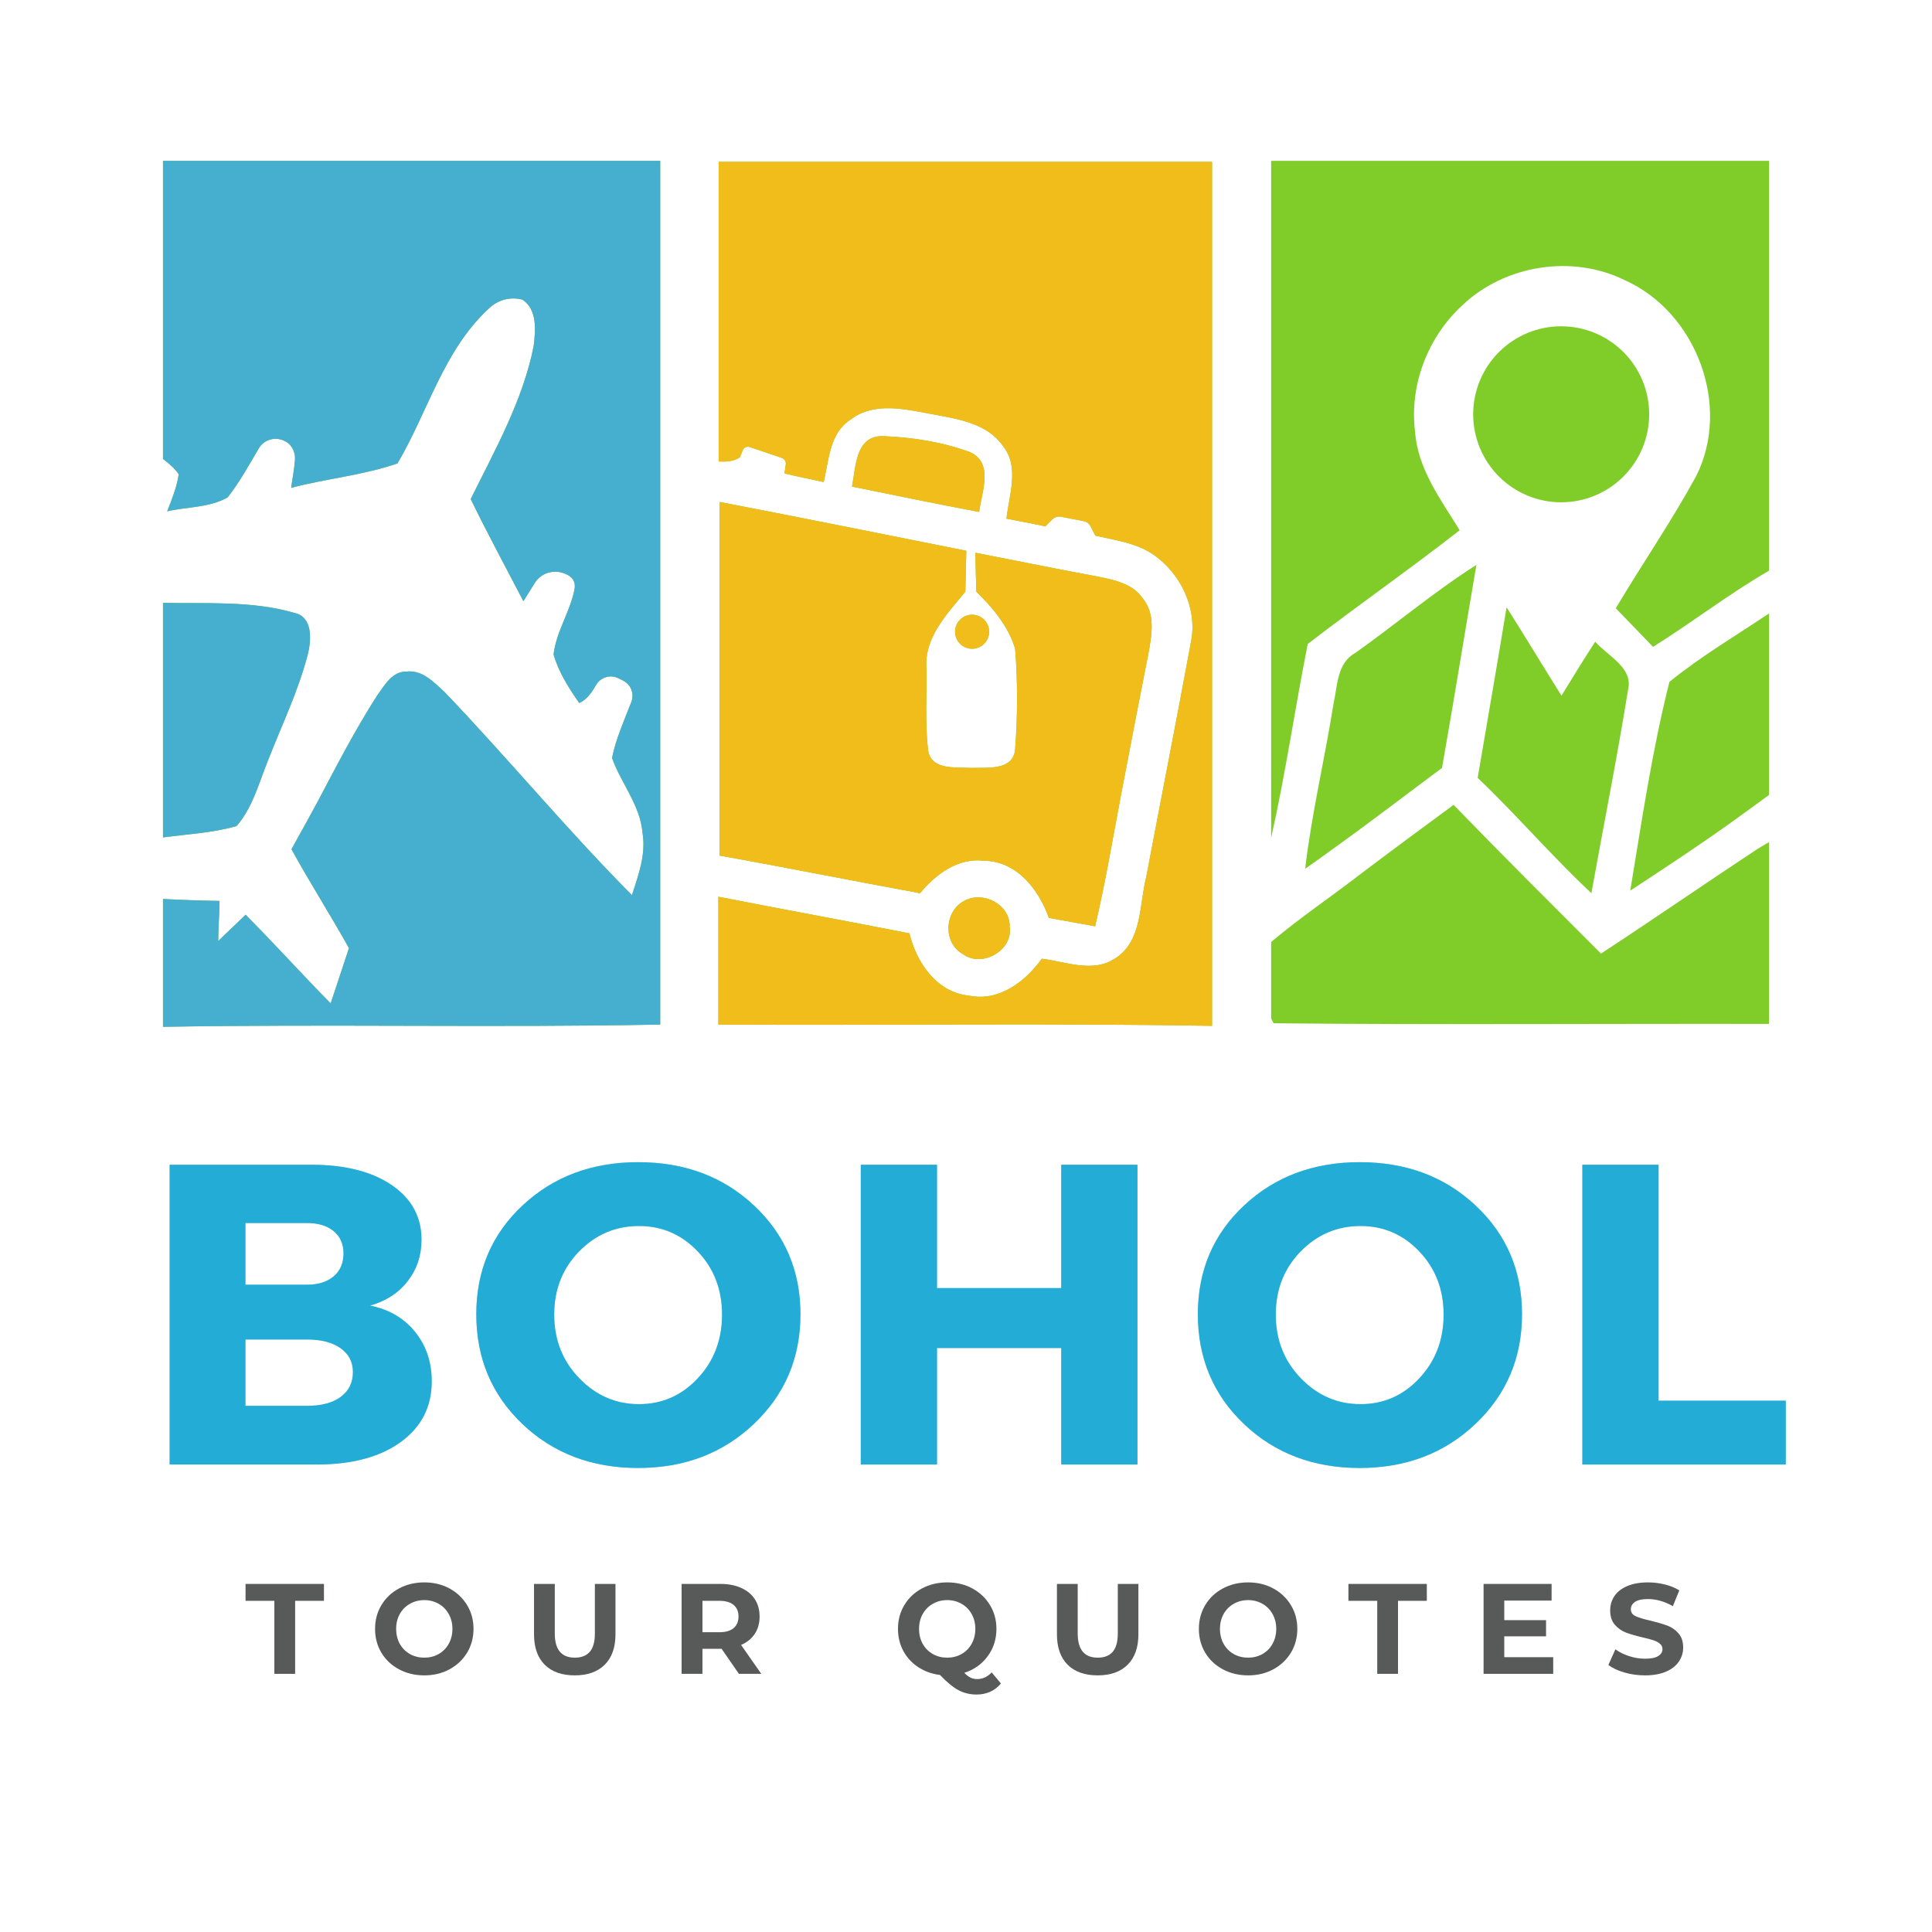 <svg xmlns="http://www.w3.org/2000/svg" xmlns:xlink="http://www.w3.org/1999/xlink" width="500" zoomAndPan="magnify" viewBox="0 0 375 375" height="500" preserveAspectRatio="xMidYMid meet" version="1.0"><defs><g/><clipPath id="2518fa96c0"><path d="M 31.637 31.191 L 129 31.191 L 129 199.523 L 31.637 199.523 Z M 31.637 31.191 " clip-rule="nonzero"/></clipPath><clipPath id="071622383b"><path d="M 139 31.191 L 236 31.191 L 236 199.523 L 139 199.523 Z M 139 31.191 " clip-rule="nonzero"/></clipPath><clipPath id="a10e143e11"><path d="M 246 31.191 L 343.363 31.191 L 343.363 163 L 246 163 Z M 246 31.191 " clip-rule="nonzero"/></clipPath><clipPath id="de0b7a8ae0"><path d="M 316 119 L 343.363 119 L 343.363 173 L 316 173 Z M 316 119 " clip-rule="nonzero"/></clipPath><clipPath id="3fa43fed88"><path d="M 31.637 117 L 61 117 L 61 163 L 31.637 163 Z M 31.637 117 " clip-rule="nonzero"/></clipPath><clipPath id="9264a77baf"><path d="M 246 156 L 343.363 156 L 343.363 199 L 246 199 Z M 246 156 " clip-rule="nonzero"/></clipPath><clipPath id="b5c97e1107"><path d="M 139 31.191 L 236 31.191 L 236 199.523 L 139 199.523 Z M 139 31.191 " clip-rule="nonzero"/></clipPath><clipPath id="9a980b50ef"><path d="M 31.637 31.191 L 129 31.191 L 129 199.523 L 31.637 199.523 Z M 31.637 31.191 " clip-rule="nonzero"/></clipPath><clipPath id="790bb0881b"><path d="M 31.637 117 L 61 117 L 61 163 L 31.637 163 Z M 31.637 117 " clip-rule="nonzero"/></clipPath></defs><rect x="-37.5" width="450" fill="#ffffff" y="-37.5" height="450" fill-opacity="1"/><rect x="-37.5" width="450" fill="#ffffff" y="-37.5" height="450" fill-opacity="1"/><g clip-path="url(#2518fa96c0)"><path fill="#80cc28" d="M 31.637 89.078 C 32.762 89.953 33.883 90.824 34.691 92.07 C 34.32 94.566 33.383 96.871 32.449 99.242 C 36.312 98.367 40.617 98.555 44.168 96.559 C 46.539 93.566 48.348 90.199 50.277 86.961 C 51.34 85.215 53.645 84.652 55.453 85.711 C 55.453 85.711 55.516 85.711 55.516 85.711 C 56.699 86.461 57.324 87.77 57.262 89.141 C 57.137 91.012 56.762 92.82 56.512 94.691 C 63.309 92.883 70.48 92.258 77.148 89.953 C 83.012 80.039 86.066 68.07 94.793 59.965 C 96.539 58.219 99.031 57.531 101.402 58.156 C 104.332 60.09 103.957 64.141 103.582 67.195 C 101.465 77.793 96.102 87.27 91.363 96.871 C 94.605 103.543 98.16 110.09 101.59 116.699 C 102.336 115.512 103.023 114.391 103.77 113.207 C 104.895 111.336 107.199 110.527 109.258 111.211 C 110.629 111.648 111.688 112.395 111.562 114.078 C 110.816 118.566 107.949 122.496 107.449 127.047 C 108.445 130.477 110.379 133.531 112.438 136.461 C 113.934 135.773 114.867 134.402 115.68 132.969 C 116.551 131.473 118.484 130.852 120.043 131.66 C 120.355 131.785 120.668 131.973 120.914 132.098 C 122.473 132.844 123.16 134.652 122.535 136.273 C 121.164 139.828 119.543 143.383 118.797 147.121 C 120.543 152.047 124.281 156.285 124.719 161.711 C 125.406 165.887 123.91 169.879 122.66 173.742 C 110.066 161.086 98.66 147.246 86.312 134.34 C 84.258 132.473 82.012 129.977 78.895 130.352 C 76.09 130.289 74.656 133.031 73.223 134.965 C 68.984 141.574 65.367 148.555 61.688 155.539 C 60.004 158.656 58.32 161.711 56.574 164.828 C 60.129 171.312 64.121 177.547 67.734 184.031 C 66.551 187.582 65.367 191.137 64.184 194.754 C 58.57 189.078 53.273 183.156 47.66 177.547 C 45.914 179.293 44.105 180.914 42.359 182.66 C 42.359 180.039 42.609 177.422 42.609 174.867 C 38.934 174.805 35.316 174.68 31.637 174.492 L 31.637 199.305 C 63.809 198.742 95.977 199.492 128.148 198.867 L 128.148 31.223 L 31.637 31.223 Z M 31.637 89.078 " fill-opacity="1" fill-rule="nonzero"/></g><g clip-path="url(#071622383b)"><path fill="#80cc28" d="M 139.496 89.578 C 140.992 89.641 142.426 89.578 143.609 88.766 L 144.172 87.395 C 144.355 86.836 144.98 86.586 145.543 86.773 L 151.777 88.891 C 152.273 89.078 152.586 89.578 152.523 90.078 L 152.273 91.883 C 154.77 92.508 157.324 93.008 159.883 93.566 C 160.879 89.328 161.004 84.09 165.055 81.473 C 169.73 77.855 175.84 79.477 181.078 80.414 C 186.004 81.348 191.676 82.16 194.73 86.648 C 197.91 90.699 195.855 96.062 195.355 100.676 C 197.848 101.172 200.406 101.609 202.898 102.172 L 204.27 100.801 C 204.707 100.363 205.332 100.176 205.953 100.301 C 207.449 100.613 208.945 100.863 210.441 101.172 C 211.004 101.297 211.441 101.672 211.691 102.172 C 212 102.793 212.375 103.543 212.625 103.98 C 216.43 104.852 220.48 105.352 223.785 107.594 C 229.207 111.273 232.512 118.195 231.141 124.738 C 228.336 139.953 225.344 155.102 222.477 170.25 C 221.105 175.613 221.727 182.598 216.551 185.961 C 212.188 188.957 206.891 186.648 202.215 186.086 C 199.035 190.516 193.922 194.441 188.125 193.258 C 181.828 192.633 177.898 186.898 176.527 181.164 C 164.184 178.73 151.777 176.484 139.434 174.055 L 139.434 198.867 C 171.352 199.055 203.336 198.555 235.258 199.117 L 235.258 31.41 L 139.496 31.41 Z M 139.496 89.578 " fill-opacity="1" fill-rule="nonzero"/></g><g clip-path="url(#a10e143e11)"><path fill="#80cc28" d="M 246.727 31.223 L 246.727 162.645 C 249.531 150.176 251.34 137.52 253.836 124.988 C 263.562 117.508 273.66 110.465 283.324 102.918 C 279.645 96.934 275.156 91.012 274.656 83.719 C 273.535 74.676 277.215 65.262 283.949 59.152 C 292.176 51.422 305.145 49.367 315.309 54.352 C 329.211 60.523 336.129 78.73 329.211 92.445 C 324.41 101.234 318.734 109.465 313.625 118.07 C 316.055 120.562 318.426 123.059 320.855 125.551 C 328.461 120.812 335.57 115.266 343.363 110.773 L 343.363 31.223 Z M 246.727 31.223 " fill-opacity="1" fill-rule="nonzero"/></g><path fill="#80cc28" d="M 188.309 87.77 C 182.887 85.773 176.965 84.84 171.227 84.652 C 165.992 84.652 166.117 90.762 165.367 94.441 C 173.598 96.125 181.766 97.809 190.055 99.367 C 190.492 95.562 192.988 89.953 188.309 87.77 Z M 188.309 87.77 " fill-opacity="1" fill-rule="nonzero"/><path fill="#80cc28" d="M 190.992 167.07 C 197.352 167.133 201.652 172.684 203.586 178.168 C 206.578 178.73 209.57 179.23 212.562 179.789 C 214.559 171.312 215.992 162.707 217.613 154.168 C 219.359 144.941 221.168 135.711 222.973 126.484 C 223.598 123.059 224.223 119.004 221.789 116.137 C 219.918 113.332 216.367 112.582 213.312 111.961 C 205.27 110.465 197.289 108.844 189.309 107.285 C 189.371 109.777 189.434 112.332 189.496 114.828 C 192.676 117.945 195.73 121.559 197.039 125.926 C 197.539 132.348 197.539 138.891 197.039 145.375 C 196.727 149.68 191.488 148.93 188.434 149.055 C 185.566 148.867 180.703 149.555 180.145 145.625 C 179.52 140.328 179.895 135.027 179.832 129.727 C 179.332 123.742 183.883 119.129 187.375 114.828 C 187.438 112.145 187.5 109.527 187.562 106.91 C 171.602 103.73 155.641 100.488 139.68 97.434 L 139.68 166.074 C 152.648 168.383 165.617 171 178.586 173.367 C 181.578 169.754 185.879 166.449 190.992 167.07 Z M 190.992 167.07 " fill-opacity="1" fill-rule="nonzero"/><path fill="#80cc28" d="M 258.824 136.648 C 257.141 147.309 254.582 157.906 253.336 168.629 C 255.395 167.195 257.449 165.699 259.508 164.203 C 266.367 159.277 273.098 154.105 279.895 149.055 C 282.203 135.961 284.32 122.809 286.566 109.652 C 278.398 114.828 270.98 121.125 263.062 126.734 C 259.445 128.73 259.633 133.156 258.824 136.648 Z M 258.824 136.648 " fill-opacity="1" fill-rule="nonzero"/><path fill="#80cc28" d="M 292.426 117.883 C 290.617 128.918 288.688 139.953 286.816 150.988 C 294.422 158.219 301.219 166.199 308.887 173.367 C 311.254 160.215 313.871 147.121 315.992 133.969 C 317.113 129.602 312.066 127.359 309.633 124.555 C 307.391 127.98 305.27 131.473 303.086 135.027 C 299.473 129.293 296.043 123.555 292.426 117.883 Z M 292.426 117.883 " fill-opacity="1" fill-rule="nonzero"/><g clip-path="url(#de0b7a8ae0)"><path fill="#80cc28" d="M 316.43 172.871 C 322.977 168.57 329.461 164.328 335.816 159.777 C 338.312 157.969 340.867 156.16 343.363 154.293 L 343.363 119.066 C 336.879 123.43 330.082 127.422 324.035 132.348 C 320.668 145.688 318.672 159.34 316.43 172.871 Z M 316.43 172.871 " fill-opacity="1" fill-rule="nonzero"/></g><g clip-path="url(#3fa43fed88)"><path fill="#80cc28" d="M 45.914 160.34 C 49.031 156.785 50.215 152.047 51.961 147.746 L 52.211 147.121 C 54.832 140.449 57.949 133.969 59.754 126.984 C 60.441 124.18 60.754 119.691 57.074 118.941 C 48.844 116.574 40.117 117.195 31.637 117.008 L 31.637 162.52 L 31.824 162.52 C 36.5 161.898 41.363 161.648 45.914 160.34 Z M 45.914 160.34 " fill-opacity="1" fill-rule="nonzero"/></g><path fill="#80cc28" d="M 187.25 174.805 C 183.262 176.797 182.949 183.031 186.938 185.215 C 190.617 187.895 196.664 184.465 195.98 179.914 C 196.105 175.613 190.93 172.871 187.25 174.805 Z M 187.25 174.805 " fill-opacity="1" fill-rule="nonzero"/><g clip-path="url(#9264a77baf)"><path fill="#80cc28" d="M 310.754 185.09 C 301.156 175.488 291.555 165.949 282.141 156.223 C 276.215 160.59 270.293 164.953 264.434 169.379 C 258.574 173.93 252.402 178.047 246.727 182.844 L 246.727 197.621 C 246.852 197.996 247.039 198.309 247.227 198.617 C 279.273 198.93 311.316 198.68 343.363 198.742 L 343.363 163.457 C 342.301 164.078 341.305 164.641 340.309 165.328 C 330.395 171.871 320.668 178.605 310.754 185.09 Z M 310.754 185.09 " fill-opacity="1" fill-rule="nonzero"/></g><path fill="#80cc28" d="M 320.105 80.414 C 320.105 80.973 320.078 81.531 320.023 82.086 C 319.969 82.645 319.887 83.195 319.777 83.746 C 319.672 84.293 319.535 84.836 319.371 85.371 C 319.211 85.906 319.02 86.434 318.809 86.949 C 318.594 87.469 318.355 87.973 318.09 88.465 C 317.828 88.961 317.539 89.438 317.227 89.902 C 316.918 90.367 316.586 90.816 316.23 91.25 C 315.875 91.684 315.5 92.098 315.105 92.492 C 314.707 92.887 314.293 93.262 313.863 93.617 C 313.43 93.973 312.98 94.305 312.516 94.617 C 312.051 94.926 311.57 95.215 311.078 95.477 C 310.586 95.742 310.078 95.98 309.562 96.195 C 309.047 96.41 308.52 96.598 307.984 96.762 C 307.449 96.922 306.906 97.059 306.359 97.168 C 305.809 97.277 305.258 97.359 304.699 97.414 C 304.141 97.469 303.586 97.496 303.023 97.496 C 302.465 97.496 301.906 97.469 301.352 97.414 C 300.793 97.359 300.242 97.277 299.691 97.168 C 299.145 97.059 298.602 96.922 298.066 96.762 C 297.531 96.598 297.004 96.41 296.488 96.195 C 295.973 95.98 295.465 95.742 294.973 95.477 C 294.48 95.215 294 94.926 293.535 94.617 C 293.07 94.305 292.621 93.973 292.188 93.617 C 291.754 93.262 291.34 92.887 290.945 92.492 C 290.551 92.098 290.176 91.684 289.82 91.25 C 289.465 90.816 289.133 90.367 288.82 89.902 C 288.512 89.438 288.223 88.961 287.961 88.465 C 287.695 87.973 287.457 87.469 287.242 86.949 C 287.027 86.434 286.84 85.906 286.68 85.371 C 286.516 84.836 286.379 84.293 286.27 83.746 C 286.16 83.195 286.078 82.645 286.023 82.086 C 285.969 81.531 285.941 80.973 285.941 80.414 C 285.941 79.852 285.969 79.297 286.023 78.738 C 286.078 78.184 286.16 77.629 286.27 77.082 C 286.379 76.531 286.516 75.988 286.68 75.453 C 286.84 74.918 287.027 74.395 287.242 73.875 C 287.457 73.359 287.695 72.855 287.961 72.359 C 288.223 71.867 288.512 71.387 288.82 70.922 C 289.133 70.457 289.465 70.008 289.82 69.574 C 290.176 69.145 290.551 68.73 290.945 68.332 C 291.34 67.938 291.754 67.562 292.188 67.207 C 292.621 66.852 293.07 66.52 293.535 66.211 C 294 65.898 294.48 65.609 294.973 65.348 C 295.465 65.082 295.973 64.844 296.488 64.629 C 297.004 64.418 297.531 64.227 298.066 64.066 C 298.602 63.902 299.145 63.77 299.691 63.66 C 300.242 63.551 300.793 63.469 301.352 63.414 C 301.906 63.359 302.465 63.332 303.023 63.332 C 303.586 63.332 304.141 63.359 304.699 63.414 C 305.258 63.469 305.809 63.551 306.359 63.66 C 306.906 63.77 307.449 63.902 307.984 64.066 C 308.52 64.227 309.047 64.418 309.562 64.629 C 310.078 64.844 310.586 65.082 311.078 65.348 C 311.57 65.609 312.051 65.898 312.516 66.211 C 312.98 66.52 313.43 66.852 313.863 67.207 C 314.293 67.562 314.707 67.938 315.105 68.332 C 315.5 68.73 315.875 69.145 316.23 69.574 C 316.586 70.008 316.918 70.457 317.227 70.922 C 317.539 71.387 317.828 71.867 318.09 72.359 C 318.355 72.855 318.594 73.359 318.809 73.875 C 319.02 74.395 319.211 74.918 319.371 75.453 C 319.535 75.988 319.672 76.531 319.777 77.082 C 319.887 77.629 319.969 78.184 320.023 78.738 C 320.078 79.297 320.105 79.852 320.105 80.414 Z M 320.105 80.414 " fill-opacity="1" fill-rule="nonzero"/><path fill="#80cc28" d="M 191.988 122.621 C 191.988 123.059 191.906 123.48 191.738 123.887 C 191.57 124.289 191.332 124.648 191.02 124.957 C 190.711 125.266 190.355 125.504 189.949 125.672 C 189.543 125.84 189.121 125.926 188.684 125.926 C 188.246 125.926 187.824 125.84 187.422 125.672 C 187.016 125.504 186.656 125.266 186.348 124.957 C 186.039 124.648 185.801 124.289 185.633 123.887 C 185.465 123.48 185.379 123.059 185.379 122.621 C 185.379 122.184 185.465 121.762 185.633 121.355 C 185.801 120.949 186.039 120.594 186.348 120.285 C 186.656 119.973 187.016 119.734 187.422 119.566 C 187.824 119.398 188.246 119.316 188.684 119.316 C 189.121 119.316 189.543 119.398 189.949 119.566 C 190.355 119.734 190.711 119.973 191.02 120.285 C 191.332 120.594 191.57 120.949 191.738 121.355 C 191.906 121.762 191.988 122.184 191.988 122.621 Z M 191.988 122.621 " fill-opacity="1" fill-rule="nonzero"/><g clip-path="url(#b5c97e1107)"><path fill="#f0bd1a" d="M 139.496 89.578 C 140.992 89.641 142.426 89.578 143.609 88.766 L 144.172 87.395 C 144.355 86.836 144.98 86.586 145.543 86.773 L 151.777 88.891 C 152.273 89.078 152.586 89.578 152.523 90.078 L 152.273 91.883 C 154.77 92.508 157.324 93.008 159.883 93.566 C 160.879 89.328 161.004 84.09 165.055 81.473 C 169.73 77.855 175.84 79.477 181.078 80.414 C 186.004 81.348 191.676 82.16 194.73 86.648 C 197.91 90.699 195.855 96.062 195.355 100.676 C 197.848 101.172 200.406 101.609 202.898 102.172 L 204.27 100.801 C 204.707 100.363 205.332 100.176 205.953 100.301 C 207.449 100.613 208.945 100.863 210.441 101.172 C 211.004 101.297 211.441 101.672 211.691 102.172 C 212 102.793 212.375 103.543 212.625 103.98 C 216.43 104.852 220.48 105.352 223.785 107.594 C 229.207 111.273 232.512 118.195 231.141 124.738 C 228.336 139.953 225.344 155.102 222.477 170.25 C 221.105 175.613 221.727 182.598 216.551 185.961 C 212.188 188.957 206.891 186.648 202.215 186.086 C 199.035 190.516 193.922 194.441 188.125 193.258 C 181.828 192.633 177.898 186.898 176.527 181.164 C 164.184 178.73 151.777 176.484 139.434 174.055 L 139.434 198.867 C 171.352 199.055 203.336 198.555 235.258 199.117 L 235.258 31.41 L 139.496 31.41 Z M 139.496 89.578 " fill-opacity="1" fill-rule="nonzero"/></g><path fill="#f0bd1a" d="M 188.309 87.77 C 182.887 85.773 176.965 84.84 171.227 84.652 C 165.992 84.652 166.117 90.762 165.367 94.441 C 173.598 96.125 181.766 97.809 190.055 99.367 C 190.492 95.562 192.988 89.953 188.309 87.77 Z M 188.309 87.77 " fill-opacity="1" fill-rule="nonzero"/><path fill="#f0bd1a" d="M 190.992 167.07 C 197.352 167.133 201.652 172.684 203.586 178.168 C 206.578 178.73 209.57 179.23 212.562 179.789 C 214.559 171.312 215.992 162.707 217.613 154.168 C 219.359 144.941 221.168 135.711 222.973 126.484 C 223.598 123.059 224.223 119.004 221.789 116.137 C 219.918 113.332 216.367 112.582 213.312 111.961 C 205.27 110.465 197.289 108.844 189.309 107.285 C 189.371 109.777 189.434 112.332 189.496 114.828 C 192.676 117.945 195.73 121.559 197.039 125.926 C 197.539 132.348 197.539 138.891 197.039 145.375 C 196.727 149.68 191.488 148.93 188.434 149.055 C 185.566 148.867 180.703 149.555 180.145 145.625 C 179.52 140.328 179.895 135.027 179.832 129.727 C 179.332 123.742 183.883 119.129 187.375 114.828 C 187.438 112.145 187.5 109.527 187.562 106.91 C 171.602 103.73 155.641 100.488 139.68 97.434 L 139.68 166.074 C 152.648 168.383 165.617 171 178.586 173.367 C 181.578 169.754 185.879 166.449 190.992 167.07 Z M 190.992 167.07 " fill-opacity="1" fill-rule="nonzero"/><path fill="#f0bd1a" d="M 187.25 174.805 C 183.262 176.797 182.949 183.031 186.938 185.215 C 190.617 187.895 196.664 184.465 195.98 179.914 C 196.105 175.613 190.93 172.871 187.25 174.805 Z M 187.25 174.805 " fill-opacity="1" fill-rule="nonzero"/><path fill="#f0bd1a" d="M 191.988 122.621 C 191.988 123.059 191.906 123.48 191.738 123.887 C 191.57 124.289 191.332 124.648 191.02 124.957 C 190.711 125.266 190.355 125.504 189.949 125.672 C 189.543 125.84 189.121 125.926 188.684 125.926 C 188.246 125.926 187.824 125.84 187.422 125.672 C 187.016 125.504 186.656 125.266 186.348 124.957 C 186.039 124.648 185.801 124.289 185.633 123.887 C 185.465 123.48 185.379 123.059 185.379 122.621 C 185.379 122.184 185.465 121.762 185.633 121.355 C 185.801 120.949 186.039 120.594 186.348 120.285 C 186.656 119.973 187.016 119.734 187.422 119.566 C 187.824 119.398 188.246 119.316 188.684 119.316 C 189.121 119.316 189.543 119.398 189.949 119.566 C 190.355 119.734 190.711 119.973 191.02 120.285 C 191.332 120.594 191.57 120.949 191.738 121.355 C 191.906 121.762 191.988 122.184 191.988 122.621 Z M 191.988 122.621 " fill-opacity="1" fill-rule="nonzero"/><g clip-path="url(#9a980b50ef)"><path fill="#46afcf" d="M 31.637 89.078 C 32.762 89.953 33.883 90.824 34.691 92.07 C 34.32 94.566 33.383 96.871 32.449 99.242 C 36.312 98.367 40.617 98.555 44.168 96.559 C 46.539 93.566 48.348 90.199 50.277 86.961 C 51.34 85.215 53.645 84.652 55.453 85.711 C 55.453 85.711 55.516 85.711 55.516 85.711 C 56.699 86.461 57.324 87.77 57.262 89.141 C 57.137 91.012 56.762 92.82 56.512 94.691 C 63.309 92.883 70.48 92.258 77.148 89.953 C 83.012 80.039 86.066 68.07 94.793 59.965 C 96.539 58.219 99.031 57.531 101.402 58.156 C 104.332 60.09 103.957 64.141 103.582 67.195 C 101.465 77.793 96.102 87.27 91.363 96.871 C 94.605 103.543 98.16 110.09 101.59 116.699 C 102.336 115.512 103.023 114.391 103.77 113.207 C 104.895 111.336 107.199 110.527 109.258 111.211 C 110.629 111.648 111.688 112.395 111.562 114.078 C 110.816 118.566 107.949 122.496 107.449 127.047 C 108.445 130.477 110.379 133.531 112.438 136.461 C 113.934 135.773 114.867 134.402 115.68 132.969 C 116.551 131.473 118.484 130.852 120.043 131.66 C 120.355 131.785 120.668 131.973 120.914 132.098 C 122.473 132.844 123.16 134.652 122.535 136.273 C 121.164 139.828 119.543 143.383 118.797 147.121 C 120.543 152.047 124.281 156.285 124.719 161.711 C 125.406 165.887 123.91 169.879 122.66 173.742 C 110.066 161.086 98.66 147.246 86.312 134.34 C 84.258 132.473 82.012 129.977 78.895 130.352 C 76.09 130.289 74.656 133.031 73.223 134.965 C 68.984 141.574 65.367 148.555 61.688 155.539 C 60.004 158.656 58.32 161.711 56.574 164.828 C 60.129 171.312 64.121 177.547 67.734 184.031 C 66.551 187.582 65.367 191.137 64.184 194.754 C 58.57 189.078 53.273 183.156 47.66 177.547 C 45.914 179.293 44.105 180.914 42.359 182.66 C 42.359 180.039 42.609 177.422 42.609 174.867 C 38.934 174.805 35.316 174.68 31.637 174.492 L 31.637 199.305 C 63.809 198.742 95.977 199.492 128.148 198.867 L 128.148 31.223 L 31.637 31.223 Z M 31.637 89.078 " fill-opacity="1" fill-rule="nonzero"/></g><g clip-path="url(#790bb0881b)"><path fill="#46afcf" d="M 45.914 160.34 C 49.031 156.785 50.215 152.047 51.961 147.746 L 52.211 147.121 C 54.832 140.449 57.949 133.969 59.754 126.984 C 60.441 124.18 60.754 119.691 57.074 118.941 C 48.844 116.574 40.117 117.195 31.637 117.008 L 31.637 162.52 L 31.824 162.52 C 36.5 161.898 41.363 161.648 45.914 160.34 Z M 45.914 160.34 " fill-opacity="1" fill-rule="nonzero"/></g><g fill="#23acd6" fill-opacity="0.4"><g transform="translate(27.111, 284.264)"><g><path d="M 5.812 -58.188 L 33.328 -58.188 C 39.867 -58.188 45.066 -56.867 48.922 -54.234 C 52.773 -51.609 54.703 -48.078 54.703 -43.641 C 54.703 -40.586 53.812 -37.91 52.031 -35.609 C 50.258 -33.316 47.82 -31.727 44.719 -30.844 C 48.375 -30.125 51.281 -28.43 53.438 -25.766 C 55.602 -23.109 56.688 -19.895 56.688 -16.125 C 56.688 -11.195 54.676 -7.273 50.656 -4.359 C 46.645 -1.453 41.203 0 34.328 0 L 5.812 0 Z M 20.531 -46.875 L 20.531 -34.906 L 32.5 -34.906 C 34.664 -34.906 36.383 -35.445 37.656 -36.531 C 38.926 -37.613 39.562 -39.098 39.562 -40.984 C 39.562 -42.805 38.926 -44.242 37.656 -45.297 C 36.383 -46.348 34.664 -46.875 32.5 -46.875 Z M 20.531 -24.266 L 20.531 -11.391 L 32.5 -11.391 C 35.27 -11.391 37.441 -11.969 39.016 -13.125 C 40.598 -14.289 41.391 -15.898 41.391 -17.953 C 41.391 -19.891 40.598 -21.426 39.016 -22.562 C 37.441 -23.695 35.27 -24.266 32.5 -24.266 Z M 20.531 -24.266 "/></g></g></g><g fill="#23acd6" fill-opacity="0.4"><g transform="translate(90.447, 284.264)"><g><path d="M 33.422 -58.688 C 42.453 -58.688 49.957 -55.875 55.938 -50.25 C 61.926 -44.625 64.922 -37.598 64.922 -29.172 C 64.922 -20.691 61.91 -13.598 55.891 -7.891 C 49.879 -2.18 42.383 0.672 33.406 0.672 C 24.438 0.672 16.957 -2.164 10.969 -7.844 C 4.988 -13.531 2 -20.641 2 -29.172 C 2 -37.648 4.988 -44.688 10.969 -50.281 C 16.957 -55.883 24.441 -58.688 33.422 -58.688 Z M 33.578 -46.297 C 29.035 -46.297 25.156 -44.645 21.938 -41.344 C 18.727 -38.051 17.125 -33.969 17.125 -29.094 C 17.125 -24.219 18.742 -20.102 21.984 -16.75 C 25.223 -13.395 29.086 -11.719 33.578 -11.719 C 38.066 -11.719 41.875 -13.395 45 -16.75 C 48.133 -20.102 49.703 -24.219 49.703 -29.094 C 49.703 -33.969 48.133 -38.051 45 -41.344 C 41.875 -44.645 38.066 -46.297 33.578 -46.297 Z M 33.578 -46.297 "/></g></g></g><g fill="#23acd6" fill-opacity="0.4"><g transform="translate(161.264, 284.264)"><g><path d="M 59.516 0 L 44.719 0 L 44.719 -22.609 L 20.609 -22.609 L 20.609 0 L 5.812 0 L 5.812 -58.188 L 20.609 -58.188 L 20.609 -34.25 L 44.719 -34.25 L 44.719 -58.188 L 59.516 -58.188 Z M 59.516 0 "/></g></g></g><g fill="#23acd6" fill-opacity="0.4"><g transform="translate(230.502, 284.264)"><g><path d="M 33.422 -58.688 C 42.453 -58.688 49.957 -55.875 55.938 -50.25 C 61.926 -44.625 64.922 -37.598 64.922 -29.172 C 64.922 -20.691 61.91 -13.598 55.891 -7.891 C 49.879 -2.18 42.383 0.672 33.406 0.672 C 24.438 0.672 16.957 -2.164 10.969 -7.844 C 4.988 -13.531 2 -20.641 2 -29.172 C 2 -37.648 4.988 -44.688 10.969 -50.281 C 16.957 -55.883 24.441 -58.688 33.422 -58.688 Z M 33.578 -46.297 C 29.035 -46.297 25.156 -44.645 21.938 -41.344 C 18.727 -38.051 17.125 -33.969 17.125 -29.094 C 17.125 -24.219 18.742 -20.102 21.984 -16.75 C 25.223 -13.395 29.086 -11.719 33.578 -11.719 C 38.066 -11.719 41.875 -13.395 45 -16.75 C 48.133 -20.102 49.703 -24.219 49.703 -29.094 C 49.703 -33.969 48.133 -38.051 45 -41.344 C 41.875 -44.645 38.066 -46.297 33.578 -46.297 Z M 33.578 -46.297 "/></g></g></g><g fill="#23acd6" fill-opacity="0.4"><g transform="translate(301.319, 284.264)"><g><path d="M 20.609 -12.391 L 45.297 -12.391 L 45.297 0 L 5.812 0 L 5.812 -58.188 L 20.609 -58.188 Z M 20.609 -12.391 "/></g></g></g><g fill="#23acd6" fill-opacity="1"><g transform="translate(27.111, 284.264)"><g><path d="M 5.812 -58.188 L 33.328 -58.188 C 39.867 -58.188 45.066 -56.867 48.922 -54.234 C 52.773 -51.609 54.703 -48.078 54.703 -43.641 C 54.703 -40.586 53.812 -37.91 52.031 -35.609 C 50.258 -33.316 47.82 -31.727 44.719 -30.844 C 48.375 -30.125 51.281 -28.43 53.438 -25.766 C 55.602 -23.109 56.688 -19.895 56.688 -16.125 C 56.688 -11.195 54.676 -7.273 50.656 -4.359 C 46.645 -1.453 41.203 0 34.328 0 L 5.812 0 Z M 20.531 -46.875 L 20.531 -34.906 L 32.5 -34.906 C 34.664 -34.906 36.383 -35.445 37.656 -36.531 C 38.926 -37.613 39.562 -39.098 39.562 -40.984 C 39.562 -42.805 38.926 -44.242 37.656 -45.297 C 36.383 -46.348 34.664 -46.875 32.5 -46.875 Z M 20.531 -24.266 L 20.531 -11.391 L 32.5 -11.391 C 35.27 -11.391 37.441 -11.969 39.016 -13.125 C 40.598 -14.289 41.391 -15.898 41.391 -17.953 C 41.391 -19.891 40.598 -21.426 39.016 -22.562 C 37.441 -23.695 35.27 -24.266 32.5 -24.266 Z M 20.531 -24.266 "/></g></g></g><g fill="#23acd6" fill-opacity="1"><g transform="translate(90.447, 284.264)"><g><path d="M 33.422 -58.688 C 42.453 -58.688 49.957 -55.875 55.938 -50.25 C 61.926 -44.625 64.922 -37.598 64.922 -29.172 C 64.922 -20.691 61.91 -13.598 55.891 -7.891 C 49.879 -2.18 42.383 0.672 33.406 0.672 C 24.438 0.672 16.957 -2.164 10.969 -7.844 C 4.988 -13.531 2 -20.641 2 -29.172 C 2 -37.648 4.988 -44.688 10.969 -50.281 C 16.957 -55.883 24.441 -58.688 33.422 -58.688 Z M 33.578 -46.297 C 29.035 -46.297 25.156 -44.645 21.938 -41.344 C 18.727 -38.051 17.125 -33.969 17.125 -29.094 C 17.125 -24.219 18.742 -20.102 21.984 -16.75 C 25.223 -13.395 29.086 -11.719 33.578 -11.719 C 38.066 -11.719 41.875 -13.395 45 -16.75 C 48.133 -20.102 49.703 -24.219 49.703 -29.094 C 49.703 -33.969 48.133 -38.051 45 -41.344 C 41.875 -44.645 38.066 -46.297 33.578 -46.297 Z M 33.578 -46.297 "/></g></g></g><g fill="#23acd6" fill-opacity="1"><g transform="translate(161.264, 284.264)"><g><path d="M 59.516 0 L 44.719 0 L 44.719 -22.609 L 20.609 -22.609 L 20.609 0 L 5.812 0 L 5.812 -58.188 L 20.609 -58.188 L 20.609 -34.25 L 44.719 -34.25 L 44.719 -58.188 L 59.516 -58.188 Z M 59.516 0 "/></g></g></g><g fill="#23acd6" fill-opacity="1"><g transform="translate(230.502, 284.264)"><g><path d="M 33.422 -58.688 C 42.453 -58.688 49.957 -55.875 55.938 -50.25 C 61.926 -44.625 64.922 -37.598 64.922 -29.172 C 64.922 -20.691 61.91 -13.598 55.891 -7.891 C 49.879 -2.18 42.383 0.672 33.406 0.672 C 24.438 0.672 16.957 -2.164 10.969 -7.844 C 4.988 -13.531 2 -20.641 2 -29.172 C 2 -37.648 4.988 -44.688 10.969 -50.281 C 16.957 -55.883 24.441 -58.688 33.422 -58.688 Z M 33.578 -46.297 C 29.035 -46.297 25.156 -44.645 21.938 -41.344 C 18.727 -38.051 17.125 -33.969 17.125 -29.094 C 17.125 -24.219 18.742 -20.102 21.984 -16.75 C 25.223 -13.395 29.086 -11.719 33.578 -11.719 C 38.066 -11.719 41.875 -13.395 45 -16.75 C 48.133 -20.102 49.703 -24.219 49.703 -29.094 C 49.703 -33.969 48.133 -38.051 45 -41.344 C 41.875 -44.645 38.066 -46.297 33.578 -46.297 Z M 33.578 -46.297 "/></g></g></g><g fill="#23acd6" fill-opacity="1"><g transform="translate(301.319, 284.264)"><g><path d="M 20.609 -12.391 L 45.297 -12.391 L 45.297 0 L 5.812 0 L 5.812 -58.188 L 20.609 -58.188 Z M 20.609 -12.391 "/></g></g></g><g fill="#585959" fill-opacity="1"><g transform="translate(47.566, 324.892)"><g><path d="M 5.688 -14.172 L 0.094 -14.172 L 0.094 -17.453 L 15.312 -17.453 L 15.312 -14.172 L 9.719 -14.172 L 9.719 0 L 5.688 0 Z M 5.688 -14.172 "/></g></g></g><g fill="#585959" fill-opacity="1"><g transform="translate(71.831, 324.892)"><g><path d="M 10.531 0.297 C 8.719 0.297 7.082 -0.094 5.625 -0.875 C 4.164 -1.656 3.023 -2.727 2.203 -4.094 C 1.379 -5.469 0.969 -7.016 0.969 -8.734 C 0.969 -10.441 1.379 -11.977 2.203 -13.344 C 3.023 -14.719 4.164 -15.797 5.625 -16.578 C 7.082 -17.359 8.719 -17.75 10.531 -17.75 C 12.332 -17.75 13.957 -17.359 15.406 -16.578 C 16.852 -15.797 17.992 -14.719 18.828 -13.344 C 19.66 -11.977 20.078 -10.441 20.078 -8.734 C 20.078 -7.016 19.66 -5.469 18.828 -4.094 C 17.992 -2.727 16.852 -1.656 15.406 -0.875 C 13.957 -0.094 12.332 0.297 10.531 0.297 Z M 10.531 -3.141 C 11.551 -3.141 12.477 -3.375 13.312 -3.844 C 14.145 -4.32 14.797 -4.984 15.266 -5.828 C 15.742 -6.68 15.984 -7.648 15.984 -8.734 C 15.984 -9.805 15.742 -10.766 15.266 -11.609 C 14.797 -12.461 14.145 -13.125 13.312 -13.594 C 12.477 -14.07 11.551 -14.312 10.531 -14.312 C 9.5 -14.312 8.566 -14.07 7.734 -13.594 C 6.898 -13.125 6.242 -12.461 5.766 -11.609 C 5.297 -10.766 5.062 -9.805 5.062 -8.734 C 5.062 -7.648 5.297 -6.68 5.766 -5.828 C 6.242 -4.984 6.898 -4.32 7.734 -3.844 C 8.566 -3.375 9.5 -3.141 10.531 -3.141 Z M 10.531 -3.141 "/></g></g></g><g fill="#585959" fill-opacity="1"><g transform="translate(101.731, 324.892)"><g><path d="M 9.828 0.297 C 7.328 0.297 5.383 -0.391 4 -1.766 C 2.613 -3.148 1.922 -5.125 1.922 -7.688 L 1.922 -17.453 L 5.953 -17.453 L 5.953 -7.828 C 5.953 -4.703 7.25 -3.141 9.844 -3.141 C 11.113 -3.141 12.078 -3.516 12.734 -4.266 C 13.398 -5.023 13.734 -6.211 13.734 -7.828 L 13.734 -17.453 L 17.734 -17.453 L 17.734 -7.688 C 17.734 -5.125 17.035 -3.148 15.641 -1.766 C 14.254 -0.391 12.316 0.297 9.828 0.297 Z M 9.828 0.297 "/></g></g></g><g fill="#585959" fill-opacity="1"><g transform="translate(130.235, 324.892)"><g><path d="M 13.188 0 L 9.828 -4.859 L 6.109 -4.859 L 6.109 0 L 2.062 0 L 2.062 -17.453 L 9.625 -17.453 C 11.164 -17.453 12.504 -17.191 13.641 -16.672 C 14.785 -16.16 15.664 -15.43 16.281 -14.484 C 16.895 -13.535 17.203 -12.414 17.203 -11.125 C 17.203 -9.82 16.891 -8.703 16.266 -7.766 C 15.648 -6.828 14.766 -6.109 13.609 -5.609 L 17.531 0 Z M 13.109 -11.125 C 13.109 -12.102 12.789 -12.852 12.156 -13.375 C 11.531 -13.906 10.613 -14.172 9.406 -14.172 L 6.109 -14.172 L 6.109 -8.078 L 9.406 -8.078 C 10.613 -8.078 11.531 -8.344 12.156 -8.875 C 12.789 -9.406 13.109 -10.156 13.109 -11.125 Z M 13.109 -11.125 "/></g></g></g><g fill="#585959" fill-opacity="1"><g transform="translate(157.418, 324.892)"><g/></g></g><g fill="#585959" fill-opacity="1"><g transform="translate(173.328, 324.892)"><g><path d="M 20.953 1.875 C 20.379 2.57 19.691 3.102 18.891 3.469 C 18.086 3.832 17.203 4.016 16.234 4.016 C 14.941 4.016 13.77 3.734 12.719 3.172 C 11.664 2.617 10.469 1.633 9.125 0.219 C 7.551 0.02 6.145 -0.484 4.906 -1.297 C 3.664 -2.109 2.695 -3.16 2 -4.453 C 1.312 -5.742 0.969 -7.172 0.969 -8.734 C 0.969 -10.441 1.379 -11.977 2.203 -13.344 C 3.023 -14.719 4.164 -15.797 5.625 -16.578 C 7.082 -17.359 8.719 -17.75 10.531 -17.75 C 12.332 -17.75 13.957 -17.359 15.406 -16.578 C 16.852 -15.797 17.992 -14.719 18.828 -13.344 C 19.66 -11.977 20.078 -10.441 20.078 -8.734 C 20.078 -6.703 19.504 -4.922 18.359 -3.391 C 17.223 -1.859 15.719 -0.797 13.844 -0.203 C 14.258 0.234 14.66 0.547 15.047 0.734 C 15.441 0.922 15.863 1.016 16.312 1.016 C 17.395 1.016 18.344 0.582 19.156 -0.281 Z M 5.062 -8.734 C 5.062 -7.648 5.297 -6.68 5.766 -5.828 C 6.242 -4.984 6.898 -4.32 7.734 -3.844 C 8.566 -3.375 9.5 -3.141 10.531 -3.141 C 11.551 -3.141 12.477 -3.375 13.312 -3.844 C 14.145 -4.32 14.797 -4.984 15.266 -5.828 C 15.742 -6.68 15.984 -7.648 15.984 -8.734 C 15.984 -9.805 15.742 -10.766 15.266 -11.609 C 14.797 -12.461 14.145 -13.125 13.312 -13.594 C 12.477 -14.07 11.551 -14.312 10.531 -14.312 C 9.5 -14.312 8.566 -14.07 7.734 -13.594 C 6.898 -13.125 6.242 -12.461 5.766 -11.609 C 5.297 -10.766 5.062 -9.805 5.062 -8.734 Z M 5.062 -8.734 "/></g></g></g><g fill="#585959" fill-opacity="1"><g transform="translate(203.229, 324.892)"><g><path d="M 9.828 0.297 C 7.328 0.297 5.383 -0.391 4 -1.766 C 2.613 -3.148 1.922 -5.125 1.922 -7.688 L 1.922 -17.453 L 5.953 -17.453 L 5.953 -7.828 C 5.953 -4.703 7.25 -3.141 9.844 -3.141 C 11.113 -3.141 12.078 -3.516 12.734 -4.266 C 13.398 -5.023 13.734 -6.211 13.734 -7.828 L 13.734 -17.453 L 17.734 -17.453 L 17.734 -7.688 C 17.734 -5.125 17.035 -3.148 15.641 -1.766 C 14.254 -0.391 12.316 0.297 9.828 0.297 Z M 9.828 0.297 "/></g></g></g><g fill="#585959" fill-opacity="1"><g transform="translate(231.733, 324.892)"><g><path d="M 10.531 0.297 C 8.719 0.297 7.082 -0.094 5.625 -0.875 C 4.164 -1.656 3.023 -2.727 2.203 -4.094 C 1.379 -5.469 0.969 -7.016 0.969 -8.734 C 0.969 -10.441 1.379 -11.977 2.203 -13.344 C 3.023 -14.719 4.164 -15.797 5.625 -16.578 C 7.082 -17.359 8.719 -17.75 10.531 -17.75 C 12.332 -17.75 13.957 -17.359 15.406 -16.578 C 16.852 -15.797 17.992 -14.719 18.828 -13.344 C 19.66 -11.977 20.078 -10.441 20.078 -8.734 C 20.078 -7.016 19.66 -5.469 18.828 -4.094 C 17.992 -2.727 16.852 -1.656 15.406 -0.875 C 13.957 -0.094 12.332 0.297 10.531 0.297 Z M 10.531 -3.141 C 11.551 -3.141 12.477 -3.375 13.312 -3.844 C 14.145 -4.32 14.797 -4.984 15.266 -5.828 C 15.742 -6.68 15.984 -7.648 15.984 -8.734 C 15.984 -9.805 15.742 -10.766 15.266 -11.609 C 14.797 -12.461 14.145 -13.125 13.312 -13.594 C 12.477 -14.07 11.551 -14.312 10.531 -14.312 C 9.5 -14.312 8.566 -14.07 7.734 -13.594 C 6.898 -13.125 6.242 -12.461 5.766 -11.609 C 5.297 -10.766 5.062 -9.805 5.062 -8.734 C 5.062 -7.648 5.297 -6.68 5.766 -5.828 C 6.242 -4.984 6.898 -4.32 7.734 -3.844 C 8.566 -3.375 9.5 -3.141 10.531 -3.141 Z M 10.531 -3.141 "/></g></g></g><g fill="#585959" fill-opacity="1"><g transform="translate(261.634, 324.892)"><g><path d="M 5.688 -14.172 L 0.094 -14.172 L 0.094 -17.453 L 15.312 -17.453 L 15.312 -14.172 L 9.719 -14.172 L 9.719 0 L 5.688 0 Z M 5.688 -14.172 "/></g></g></g><g fill="#585959" fill-opacity="1"><g transform="translate(285.898, 324.892)"><g><path d="M 15.578 -3.234 L 15.578 0 L 2.062 0 L 2.062 -17.453 L 15.266 -17.453 L 15.266 -14.219 L 6.078 -14.219 L 6.078 -10.422 L 14.188 -10.422 L 14.188 -7.281 L 6.078 -7.281 L 6.078 -3.234 Z M 15.578 -3.234 "/></g></g></g><g fill="#585959" fill-opacity="1"><g transform="translate(311.484, 324.892)"><g><path d="M 7.812 0.297 C 6.426 0.297 5.086 0.109 3.797 -0.266 C 2.516 -0.641 1.484 -1.125 0.703 -1.719 L 2.062 -4.766 C 2.812 -4.211 3.703 -3.77 4.734 -3.438 C 5.766 -3.102 6.797 -2.938 7.828 -2.938 C 8.973 -2.938 9.82 -3.109 10.375 -3.453 C 10.926 -3.797 11.203 -4.25 11.203 -4.812 C 11.203 -5.227 11.035 -5.57 10.703 -5.844 C 10.379 -6.125 9.961 -6.348 9.453 -6.516 C 8.953 -6.68 8.27 -6.863 7.406 -7.062 C 6.07 -7.375 4.984 -7.688 4.141 -8 C 3.297 -8.32 2.566 -8.832 1.953 -9.531 C 1.348 -10.227 1.047 -11.156 1.047 -12.312 C 1.047 -13.332 1.316 -14.254 1.859 -15.078 C 2.41 -15.898 3.238 -16.551 4.344 -17.031 C 5.457 -17.508 6.812 -17.75 8.406 -17.75 C 9.52 -17.75 10.609 -17.613 11.672 -17.344 C 12.734 -17.082 13.664 -16.703 14.469 -16.203 L 13.219 -13.141 C 11.602 -14.055 9.988 -14.516 8.375 -14.516 C 7.25 -14.516 6.414 -14.332 5.875 -13.969 C 5.332 -13.602 5.062 -13.117 5.062 -12.516 C 5.062 -11.922 5.375 -11.477 6 -11.188 C 6.625 -10.895 7.578 -10.609 8.859 -10.328 C 10.18 -10.004 11.266 -9.688 12.109 -9.375 C 12.961 -9.062 13.691 -8.562 14.297 -7.875 C 14.91 -7.195 15.219 -6.273 15.219 -5.109 C 15.219 -4.109 14.938 -3.195 14.375 -2.375 C 13.82 -1.551 12.988 -0.898 11.875 -0.422 C 10.758 0.055 9.406 0.297 7.812 0.297 Z M 7.812 0.297 "/></g></g></g></svg>